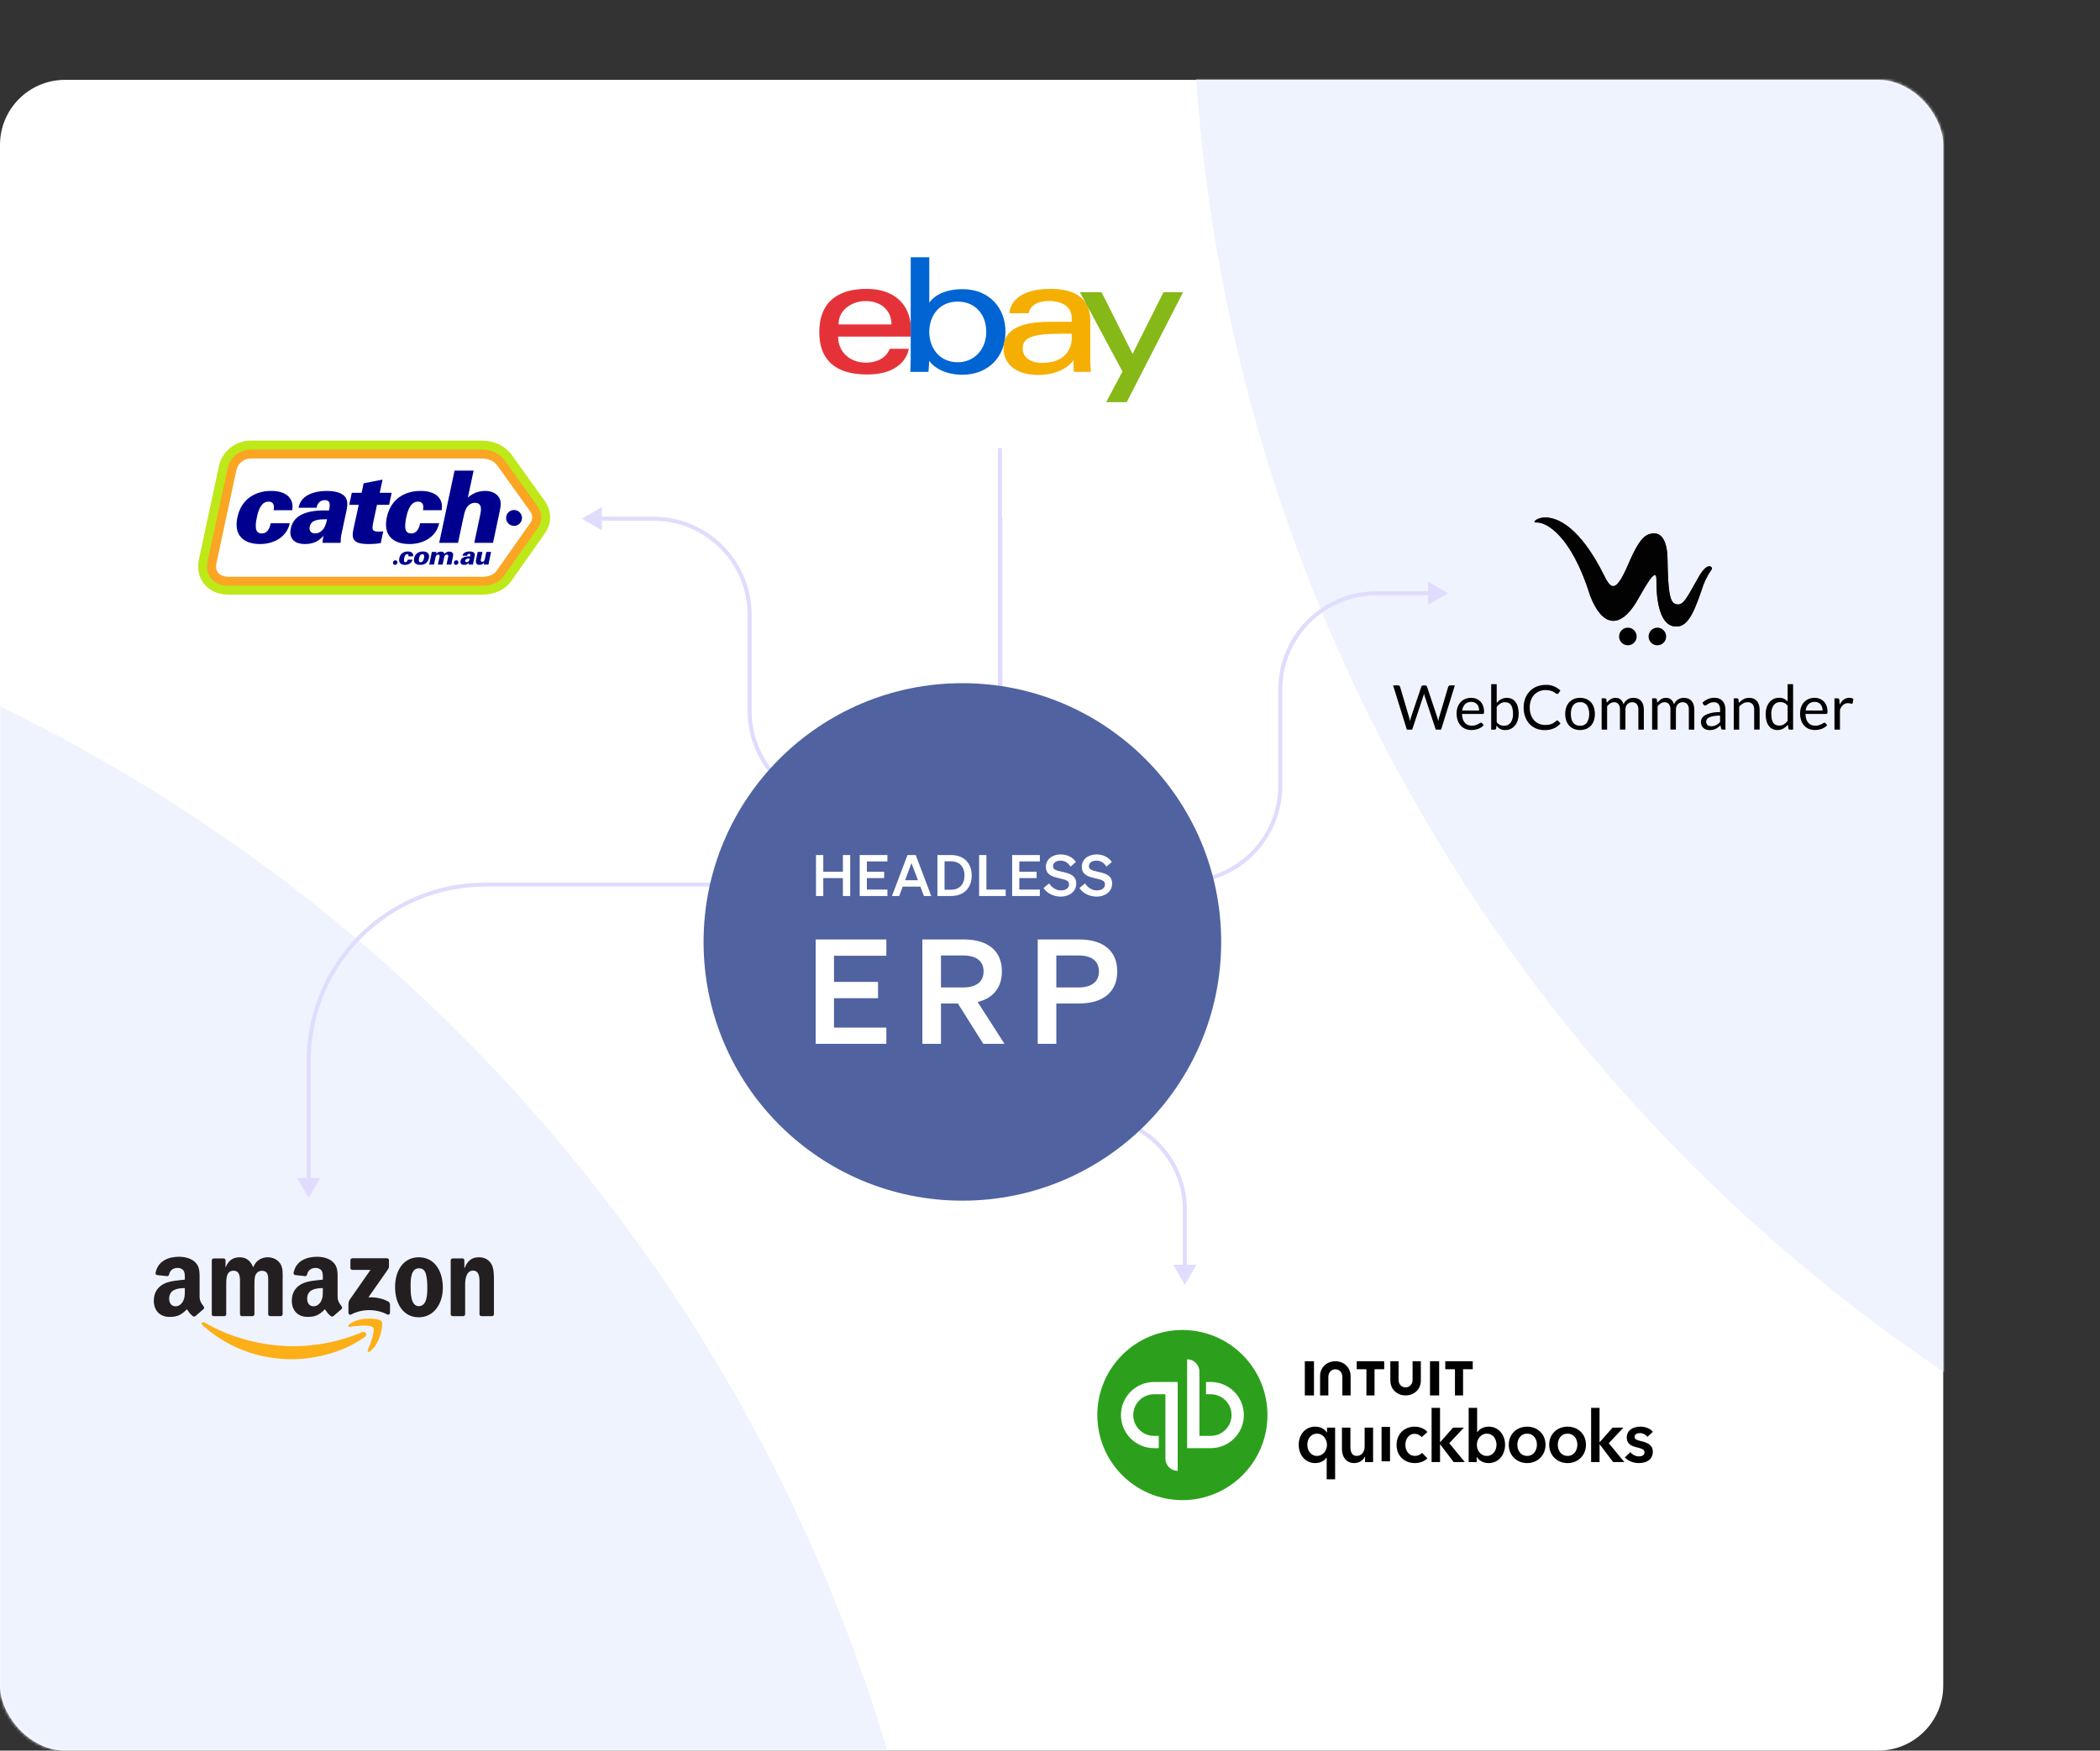 <svg width="710" height="592" viewBox="0 0 710 592" fill="none" xmlns="http://www.w3.org/2000/svg">
<rect x="0" y="0" width="710" height="592" fill="#333333" stroke="none"/>
<rect y="27" width="657" height="565" rx="22" fill="white"/>
<mask id="mask0_5359_20442" style="mask-type:alpha" maskUnits="userSpaceOnUse" x="0" y="27" width="657" height="565">
<rect y="27" width="657" height="565" rx="22" fill="white"/>
</mask>
<g mask="url(#mask0_5359_20442)">
<circle cx="978.5" cy="-13.5" r="575.5" fill="#EFF3FE"/>
</g>
<mask id="mask1_5359_20442" style="mask-type:alpha" maskUnits="userSpaceOnUse" x="0" y="27" width="657" height="565">
<rect y="27" width="657" height="565" rx="22" fill="white"/>
</mask>
<g mask="url(#mask1_5359_20442)">
<circle cx="-251.5" cy="756.5" r="575.5" fill="#EFF3FE"/>
</g>
<path d="M400.578 434.503L396.667 427.71L404.49 427.71L400.578 434.503ZM399.901 428.389L399.901 408.987L401.256 408.987L401.256 428.389L399.901 428.389ZM337.575 346.492L337.575 175.013L338.93 175.013L338.93 346.492L337.575 346.492ZM369.415 378.419C351.83 378.419 337.575 364.124 337.575 346.492L338.93 346.492C338.93 363.374 352.579 377.061 369.415 377.061L369.415 378.419ZM399.901 408.987C399.901 392.104 386.252 378.419 369.415 378.419L369.415 377.061C387.001 377.061 401.256 391.354 401.256 408.987L399.901 408.987Z" fill="#E0DCFD"/>
<path d="M196.701 175.402L203.493 179.314L203.493 171.49L196.701 175.402ZM202.814 176.08L220.854 176.08L220.854 174.725L202.814 174.725L202.814 176.08ZM252.775 207.923L252.775 240.444L254.133 240.444L254.133 207.923L252.775 207.923ZM286.054 273.642L315.27 273.642L291.791 272.287L286.054 272.287L286.054 273.642ZM252.775 240.444C252.775 258.779 267.674 273.642 286.054 273.642L286.054 272.287C268.426 272.287 254.133 258.031 254.133 240.444L252.775 240.444ZM220.854 176.08C238.484 176.08 252.775 190.336 252.775 207.923L254.133 207.923C254.133 189.588 239.234 174.725 220.854 174.725L220.854 176.08Z" fill="#E0DCFD"/>
<path d="M489.622 200.627L482.831 204.539L482.831 196.715L489.622 200.627ZM483.51 201.304L465.47 201.304L465.47 199.949L483.51 199.949L483.51 201.304ZM433.549 233.148L433.549 265.669L432.191 265.669L432.191 233.148L433.549 233.148ZM400.27 298.867L371.054 298.867L394.533 297.512L400.27 297.512L400.27 298.867ZM433.549 265.669C433.549 284.004 418.649 298.867 400.27 298.867L400.27 297.512C417.898 297.512 432.191 283.256 432.191 265.669L433.549 265.669ZM465.47 201.304C447.84 201.304 433.549 215.561 433.549 233.148L432.191 233.148C432.191 214.813 447.09 199.949 465.47 199.949L465.47 201.304Z" fill="#E0DCFD"/>
<path d="M104.36 405.149L108.283 398.368L100.438 398.368L104.36 405.149ZM105.04 399.046L105.04 358.814L103.681 358.814L103.681 399.046L105.04 399.046ZM164.146 299.817L278.283 299.817L278.283 298.461L164.146 298.461L164.146 299.817ZM338.749 239.463L338.749 151.529L337.39 151.529L337.39 239.463L338.749 239.463ZM278.283 299.817C311.678 299.817 338.749 272.796 338.749 239.463L337.39 239.463C337.39 272.046 310.927 298.461 278.283 298.461L278.283 299.817ZM105.04 358.814C105.04 326.231 131.503 299.817 164.146 299.817L164.146 298.461C130.752 298.461 103.681 325.481 103.681 358.814L105.04 358.814Z" fill="#E0DCFD"/>
<path d="M325.376 406.032C373.701 406.032 412.876 366.857 412.876 318.532C412.876 270.208 373.701 231.032 325.376 231.032C277.051 231.032 237.876 270.208 237.876 318.532C237.876 366.857 277.051 406.032 325.376 406.032Z" fill="#5062A0"/>
<path d="M284.981 289.154H287.449V303H284.981V296.945H278.347V303H275.878V289.154H278.347V294.785H284.981V289.154ZM290.657 289.154H300.029V291.314H293.086V294.785H298.93V296.945H293.086V300.84H300.029V303H290.657V289.154ZM306.812 289.154H309.608L314.854 303H312.366L311.17 299.837H305.192L304.016 303H301.567L306.812 289.154ZM308.162 291.892L306.002 297.677H310.361L308.162 291.892ZM316.936 303V289.154H321.565C325.865 289.154 328.526 291.854 328.526 296.077C328.526 300.3 325.865 303 321.565 303H316.936ZM319.347 300.879H321.565C324.419 300.879 326.096 298.989 326.096 296.077C326.096 293.146 324.419 291.275 321.545 291.275H319.347V300.879ZM331.037 303V289.154H333.505V300.84H340.023V303H331.037ZM342.199 289.154H351.571V291.314H344.629V294.785H350.472V296.945H344.629V300.84H351.571V303H342.199V289.154ZM352.82 300.3L354.71 298.738C355.674 300.242 357.121 301.11 358.702 301.11C360.264 301.11 361.44 300.397 361.44 299.066C361.44 297.658 359.994 297.465 357.931 296.964C355.848 296.463 353.611 295.845 353.611 293.146C353.611 290.581 355.809 288.942 358.605 288.942C360.977 288.942 362.829 290.06 363.754 291.506L361.942 293.068C361.17 291.873 360.148 291.044 358.528 291.044C357.043 291.044 356.021 291.796 356.021 292.895C356.021 294.11 357.082 294.361 358.953 294.785C361.19 295.286 363.87 295.807 363.87 298.815C363.87 301.534 361.479 303.212 358.625 303.212C356.253 303.212 353.9 302.074 352.82 300.3ZM364.962 300.3L366.852 298.738C367.816 300.242 369.262 301.11 370.844 301.11C372.406 301.11 373.582 300.397 373.582 299.066C373.582 297.658 372.136 297.465 370.072 296.964C367.99 296.463 365.753 295.845 365.753 293.146C365.753 290.581 367.951 288.942 370.747 288.942C373.119 288.942 374.971 290.06 375.896 291.506L374.083 293.068C373.312 291.873 372.29 291.044 370.67 291.044C369.185 291.044 368.163 291.796 368.163 292.895C368.163 294.11 369.224 294.361 371.094 294.785C373.331 295.286 376.012 295.807 376.012 298.815C376.012 301.534 373.621 303.212 370.767 303.212C368.395 303.212 366.042 302.074 364.962 300.3ZM275.78 317.705H299.67V323.211H281.974V332.059H296.868V337.565H281.974V347.494H299.67V353H275.78V317.705ZM318.141 339.334V353H311.849V317.705H325.957C333.822 317.705 338.738 321.392 338.738 328.52C338.738 334.075 335.69 337.614 330.529 338.843L339.623 353H332.446L323.843 339.334H318.141ZM318.141 333.927H325.613C330.135 333.927 332.544 331.961 332.544 328.52C332.544 325.03 330.135 323.113 325.613 323.113H318.141V333.927ZM357.138 339.334V353H350.846V317.705H364.954C372.819 317.705 377.735 321.392 377.735 328.52C377.735 335.549 372.819 339.334 364.954 339.334H357.138ZM357.138 333.927H364.61C369.132 333.927 371.541 331.961 371.541 328.52C371.541 325.03 369.132 323.113 364.61 323.113H357.138V333.927Z" fill="white"/>
<rect x="60.215" y="144.317" width="119.729" height="69.93" fill="white"/>
<path d="M183.664 168.699L173.139 154.002C170.829 150.777 167.112 149 162.671 149H84.885C78.962 149 74.94 153.303 74.03 157.554L67.264 189.136C66.591 192.283 67.215 195.247 69.024 197.482C70.912 199.813 73.859 201.097 77.321 201.097H163.041C167.215 201.097 170.775 199.443 172.81 196.558L183.605 181.253C184.672 179.741 186 177.86 186 174.909C186.003 171.973 184.418 169.642 183.664 168.699Z" fill="#BEE818"/>
<path d="M181.13 179.508L170.333 194.815C168.874 196.883 166.217 198.07 163.042 198.07H77.322C74.793 198.07 72.683 197.184 71.381 195.578C70.516 194.51 69.614 192.635 70.228 189.769L76.994 158.187C77.65 155.126 80.572 152.027 84.886 152.027H162.671C167.073 152.027 169.452 154.058 170.673 155.763L181.249 170.531C181.712 171.096 182.971 172.828 182.971 174.909C182.971 176.901 182.077 178.167 181.13 179.508Z" fill="#FAA524"/>
<path d="M178.85 172.384L168.207 157.523C166.672 155.378 164.319 155.053 162.671 155.053H84.885C81.844 155.053 80.265 157.387 79.958 158.819L73.192 190.402C72.493 193.666 74.637 195.043 77.322 195.043H163.042C165.148 195.043 166.936 194.376 167.855 193.072C167.855 193.072 177.702 179.111 178.569 177.884C179.435 176.655 179.939 175.977 179.939 174.91C179.941 173.633 178.85 172.384 178.85 172.384Z" fill="white"/>
<path d="M160.469 188.117L160.044 190.114C159.979 190.421 159.968 190.507 159.955 190.925H158.417C158.415 190.78 158.438 190.592 158.496 190.318C158.237 190.609 157.818 191.027 156.938 191.027C155.887 191.027 155.547 190.447 155.709 189.688C155.957 188.52 157.133 188.092 158.964 188.169C159.07 187.709 159.101 187.282 158.614 187.282C158.316 187.282 157.999 187.443 157.904 187.93H156.365C156.416 187.734 156.494 187.366 156.889 187.035C157.295 186.694 158.003 186.497 158.781 186.497C159.166 186.497 159.975 186.549 160.333 186.992C160.55 187.256 160.567 187.657 160.469 188.117Z" fill="#00008E"/>
<path d="M145.017 188.714C144.884 189.338 144.571 189.969 144.031 190.413C143.598 190.763 143.012 191.027 142.131 191.027C141.183 191.027 140.617 190.796 140.284 190.395C139.888 189.926 139.905 189.286 140.015 188.764C140.294 187.45 141.311 186.494 143.011 186.494C144.405 186.496 145.34 187.196 145.017 188.714Z" fill="#00008E"/>
<path d="M117.193 172.444L115.508 180.361C115.249 181.579 115.21 181.883 115.156 183.574H109.059C109.054 182.965 109.145 182.257 109.374 181.175C108.35 182.323 106.68 183.979 103.191 183.979C99.025 183.979 97.683 181.681 98.324 178.669C99.309 174.034 103.971 172.342 111.222 172.647C111.645 170.82 111.767 169.13 109.837 169.13C108.652 169.13 107.396 169.772 107.02 171.7H100.924C101.123 170.924 101.432 169.465 103 168.147C104.609 166.795 107.416 166.017 110.498 166.017C112.022 166.017 115.23 166.219 116.652 167.978C117.513 169.029 117.582 170.619 117.193 172.444Z" fill="#00008E"/>
<path d="M104.712 178.095C104.446 179.348 105.036 180.395 106.56 180.395C107.238 180.395 108.48 180.126 109.412 178.773C110.151 177.69 110.446 176.302 110.563 175.591C107.845 175.627 105.23 175.659 104.712 178.095Z" fill="white"/>
<path d="M157.321 189.541C157.253 189.857 157.402 190.121 157.787 190.121C157.959 190.121 158.272 190.053 158.507 189.711C158.693 189.438 158.768 189.087 158.797 188.908C158.111 188.919 157.451 188.927 157.321 189.541Z" fill="white"/>
<path d="M142.818 187.408C142.108 187.408 141.818 188.134 141.681 188.774C141.621 189.055 141.557 189.474 141.67 189.789C141.788 190.112 142.077 190.13 142.221 190.13C142.923 190.13 143.221 189.369 143.348 188.773C143.506 188.032 143.459 187.408 142.818 187.408Z" fill="white"/>
<path d="M87.893 183.979C82.473 183.979 78.951 181.104 80.254 174.984C81.68 168.285 86.872 166.017 91.649 166.017C93.478 166.017 96.497 166.322 98.008 168.452C99.134 170.008 98.939 171.564 98.798 172.545H92.497C92.835 170.955 92.506 169.637 90.845 169.637C88.507 169.637 87.462 172.005 86.828 174.984C85.892 179.379 86.896 180.395 88.488 180.395C90.656 180.395 91.253 178.23 91.527 176.944H97.963C97.081 181.242 93.043 183.979 87.893 183.979Z" fill="#00008E"/>
<path d="M128.719 183.677C127.844 183.812 126.689 183.979 124.522 183.979C119.441 183.979 118.784 182.287 119.483 179.006L121.29 170.718H118.072L118.936 166.657H122.256L122.941 163.435L129.338 162.186L128.387 166.657H132.417L131.554 170.718H127.456L126.203 176.605C125.791 178.704 125.517 179.783 127.955 179.783C128.462 179.783 128.768 179.783 129.569 179.683L128.719 183.677Z" fill="#00008E"/>
<path d="M130.774 174.984C132.2 168.285 137.39 166.017 142.167 166.017C143.997 166.017 147.016 166.322 148.526 168.452C149.651 170.008 149.456 171.564 149.315 172.545H143.014C143.353 170.955 143.023 169.637 141.362 169.637C139.024 169.637 137.979 172.005 137.345 174.984C136.41 179.379 137.413 180.395 139.006 180.395C141.174 180.395 141.77 178.23 142.044 176.944H148.481C147.6 181.242 143.561 183.979 138.412 183.979C132.993 183.979 129.472 181.104 130.774 174.984Z" fill="#00008E"/>
<path d="M133.543 191.027C133.126 191.027 132.854 190.731 132.854 190.325C132.854 189.862 133.19 189.468 133.677 189.468C134.089 189.468 134.375 189.761 134.375 190.188C134.375 190.682 134.025 191.027 133.543 191.027Z" fill="#00008E"/>
<path d="M139.678 188.142H138.089C138.174 187.742 138.092 187.409 137.673 187.409C137.083 187.409 136.82 188.006 136.66 188.757C136.423 189.866 136.677 190.122 137.078 190.122C137.625 190.122 137.775 189.575 137.844 189.252H139.468C139.246 190.336 138.227 191.027 136.928 191.027C135.561 191.027 134.673 190.301 135.001 188.757C135.361 187.066 136.67 186.496 137.875 186.496C138.336 186.496 139.097 186.573 139.478 187.11C139.761 187.503 139.714 187.896 139.678 188.142Z" fill="#00008E"/>
<path d="M153.081 188.577L152.582 190.924H150.975L151.491 188.5C151.584 188.065 151.693 187.553 151.051 187.553C150.837 187.553 150.582 187.63 150.378 187.911C150.305 188.013 150.241 188.15 150.164 188.518L149.652 190.924H148.046L148.566 188.484C148.647 188.1 148.764 187.554 148.123 187.554C147.576 187.554 147.343 188.007 147.241 188.484L146.722 190.924H145.115L145.82 187.614C145.841 187.512 145.965 186.769 145.992 186.64H147.58L147.446 187.349C147.872 186.794 148.421 186.538 149.07 186.538C149.319 186.538 150.129 186.58 150.252 187.332C150.795 186.665 151.491 186.529 151.935 186.529C152.739 186.529 153.033 186.947 153.144 187.195C153.297 187.562 153.186 188.084 153.081 188.577Z" fill="#00008E"/>
<path d="M154.145 191.027C153.728 191.027 153.457 190.731 153.457 190.325C153.457 189.862 153.793 189.468 154.279 189.468C154.691 189.468 154.977 189.761 154.977 190.188C154.977 190.682 154.627 191.027 154.145 191.027Z" fill="#00008E"/>
<path d="M165.282 190.183C165.221 190.55 165.212 190.593 165.15 190.926H163.569L163.676 190.26C163.093 190.951 162.544 191.028 162.168 191.028C160.682 191.028 160.828 189.876 161.002 189.056L161.516 186.64H163.114L162.583 189.141C162.532 189.38 162.405 189.977 163.045 189.977C163.72 189.977 163.85 189.363 163.902 189.124L164.429 186.64H166.036L165.282 190.183Z" fill="#00008E"/>
<path d="M168.824 173.493L166.687 183.574H160.351L162.33 174.236C162.633 172.815 163.223 170.041 160.581 170.041C158.548 170.041 157.714 171.733 157.4 172.409C157.065 173.186 156.834 174.268 156.533 175.69L154.863 183.574H148.494L153.682 159.15H160.02H160.128L158.184 168.247C159.005 167.572 160.895 166.016 163.978 166.016C165.639 166.016 167.238 166.454 168.354 167.74C169.723 169.265 169.328 171.124 168.824 173.493Z" fill="#00008E"/>
<path d="M173.797 177.837C172.314 177.837 171.111 176.635 171.111 175.154C171.111 173.673 172.313 172.471 173.797 172.471C175.281 172.471 176.483 173.673 176.483 175.154C176.483 176.635 175.281 177.837 173.797 177.837Z" fill="#00008E"/>
<g clip-path="url(#clip0_5359_20442)">
<path d="M451.402 500.257H448.544V492.883H448.495C447.756 494.046 446.302 494.773 444.71 494.773C441.232 494.773 439.089 491.958 439.089 488.562C439.089 485.116 441.376 482.447 444.636 482.447C446.729 482.447 448.019 483.489 448.589 484.413H448.659V482.786H451.397V500.257H451.402ZM445.284 492.347C447.378 492.347 448.643 490.432 448.643 488.612C448.643 486.793 447.382 484.827 445.284 484.827C443.071 484.827 442 486.743 442 488.562C441.996 490.382 443.067 492.347 445.284 492.347ZM464.235 494.435H461.522V492.565H461.472C460.971 493.728 459.617 494.773 457.925 494.773C454.949 494.773 453.709 492.444 453.709 490.068V482.79H456.566V489.244C456.566 490.628 456.874 492.347 458.709 492.347C460.52 492.347 461.378 490.745 461.378 489.194V482.79H464.235V494.435ZM467.101 482.535H469.959V494.18H467.101V482.535ZM480.65 486.015C480.198 485.358 479.221 484.873 478.293 484.873C476.199 484.873 475.148 486.789 475.148 488.608C475.148 490.428 476.22 492.344 478.387 492.344C479.27 492.344 480.243 491.98 480.793 491.302L482.579 493.147C481.626 494.188 480.054 494.774 478.363 494.774C474.98 494.774 472.171 492.494 472.171 488.613C472.171 484.827 474.935 482.452 478.293 482.452C479.96 482.452 481.697 483.129 482.603 484.271L480.65 486.015ZM484.008 476.094H486.865V487.688H486.935L491.27 482.786H494.937L489.985 488.052L495.249 494.43H491.464L486.939 488.462H486.869V494.43H484.012V476.094H484.008ZM499.412 476.094V484.271H499.482C500.077 483.518 501.219 482.451 503.317 482.451C506.58 482.451 508.863 485.12 508.863 488.566C508.863 491.963 506.72 494.778 503.243 494.778C501.645 494.778 500.097 494.025 499.313 492.69H499.264V494.439H496.55V476.094H499.412ZM502.676 484.827C500.582 484.827 499.318 486.793 499.318 488.612C499.318 490.432 500.578 492.347 502.676 492.347C504.889 492.347 505.96 490.382 505.96 488.562C505.96 486.743 504.889 484.827 502.676 484.827ZM516.318 482.452C519.771 482.452 522.535 484.903 522.535 488.567C522.535 492.231 519.771 494.778 516.318 494.778C512.866 494.778 510.103 492.231 510.103 488.567C510.103 484.903 512.866 482.452 516.318 482.452ZM516.318 492.348C518.581 492.348 519.628 490.382 519.628 488.562C519.628 486.743 518.581 484.827 516.318 484.827C514.056 484.827 513.009 486.743 513.009 488.562C513.009 490.382 514.056 492.348 516.318 492.348ZM529.99 482.452C533.442 482.452 536.205 484.903 536.205 488.567C536.205 492.231 533.442 494.778 529.99 494.778C526.537 494.778 523.774 492.231 523.774 488.567C523.774 484.903 526.537 482.452 529.99 482.452ZM529.99 492.348C532.252 492.348 533.299 490.382 533.299 488.562C533.299 486.743 532.252 484.827 529.99 484.827C527.727 484.827 526.681 486.743 526.681 488.562C526.676 490.382 527.727 492.348 529.99 492.348ZM537.942 476.094H540.8V487.688H540.869L545.206 482.786H548.871L543.921 488.052L549.184 494.43H545.398L540.874 488.462H540.804V494.43H537.946V476.094H537.942ZM556.98 485.894C556.479 485.216 555.526 484.63 554.48 484.63C553.576 484.63 552.644 484.969 552.644 485.894C552.644 486.793 553.528 487.036 555.12 487.42C556.811 487.834 558.811 488.608 558.811 490.888C558.811 493.728 556.548 494.769 554.049 494.769C552.287 494.769 550.453 494.092 549.355 492.854L551.236 491.059C551.857 491.883 552.928 492.515 554.164 492.515C554.997 492.515 555.999 492.176 555.999 491.13C555.999 490.16 555.115 489.867 553.379 489.457C551.687 489.043 549.996 488.34 549.996 486.157C549.996 483.56 552.283 482.447 554.546 482.447C556.187 482.447 557.904 483.029 558.832 484.216L556.98 485.894ZM470.073 466.924C470.073 469.794 472.341 471.891 475.224 471.891C478.107 471.891 480.38 469.798 480.38 466.924V460.335H477.585V466.587C477.585 468.136 476.561 469.172 475.216 469.172C473.867 469.172 472.847 468.136 472.847 466.587V460.335H470.057L470.073 466.924ZM488.638 463.035H491.914V471.891H494.657V463.035H497.928V460.335H488.638V463.035ZM486.573 460.335H483.476V471.891H486.573V460.335ZM458.702 463.035H461.978V471.891H464.721V463.035H467.992V460.335H458.702V463.035ZM444.25 460.335H441.154V471.891H444.25V460.335ZM456.629 465.302C456.629 462.433 454.356 460.335 451.472 460.335C448.588 460.335 446.315 462.429 446.315 465.302V471.891H449.106V465.64C449.106 464.091 450.131 463.055 451.476 463.055C452.822 463.055 453.846 464.091 453.846 465.64V471.891H456.637L456.629 465.302Z" fill="black"/>
</g>
<g clip-path="url(#clip1_5359_20442)">
<path d="M399.762 507.302C415.646 507.302 428.523 494.422 428.523 478.535C428.523 462.647 415.646 449.768 399.762 449.768C383.877 449.768 371 462.647 371 478.535C371 494.422 383.877 507.302 399.762 507.302Z" fill="#2CA01C"/>
<path d="M390.175 467.348C383.994 467.348 378.99 472.359 378.99 478.535C378.99 484.716 383.994 489.722 390.175 489.722H391.773V485.567H390.175C386.295 485.567 383.144 482.415 383.144 478.535C383.144 474.654 386.295 471.503 390.175 471.503H394.016V493.238C394.016 495.533 395.876 497.393 398.171 497.393V467.348H390.175ZM409.355 489.722C415.536 489.722 420.54 484.71 420.54 478.535C420.54 472.353 415.536 467.348 409.355 467.348H407.757V471.503H409.355C413.235 471.503 416.385 474.654 416.385 478.535C416.385 482.415 413.235 485.567 409.355 485.567H405.514V463.832C405.514 461.537 403.654 459.676 401.359 459.676V489.722H409.355Z" fill="white"/>
</g>
<path opacity="0.9" fill-rule="evenodd" clip-rule="evenodd" d="M574.353 195.038C570.806 201.257 569.382 204.411 567.419 204.408C564.872 204.402 563.975 202.423 563.773 188.941C563.682 182.707 561.561 179.099 557.237 180.771C553.994 182.024 551.416 188.852 549.847 192.317C545.14 202.713 543.858 197.262 540.93 191.881C527.496 167.19 516.253 176.948 519.331 176.686C522.763 176.395 531.327 181.149 537.678 201.601C541.802 212.104 547.747 212.583 553.203 203.658C555.271 200.275 560.099 190.635 560.032 196.104C559.964 201.572 560.726 211.091 566.028 211.822C570.031 212.374 572.232 208.661 575.317 199.537C576.054 197.011 577.214 194.63 578.747 192.495C579.174 191.89 577.459 189.597 574.353 195.038Z" fill="black"/>
<path opacity="0.9" fill-rule="evenodd" clip-rule="evenodd" d="M574.353 195.038C570.806 201.257 569.382 204.411 567.419 204.408C564.872 204.402 563.975 202.423 563.773 188.941C563.682 182.707 561.561 179.099 557.237 180.771C553.994 182.024 551.416 188.852 549.847 192.317C545.14 202.713 543.858 197.262 540.93 191.881C527.496 167.19 516.253 176.948 519.331 176.686C522.763 176.395 531.327 181.149 537.678 201.601C541.802 212.104 547.747 212.583 553.203 203.658C555.271 200.275 560.099 190.635 560.032 196.104C559.964 201.572 560.726 211.091 566.028 211.822C570.031 212.374 572.232 208.661 575.317 199.537C576.054 197.011 577.214 194.63 578.747 192.495C579.174 191.89 577.459 189.597 574.353 195.038Z" fill="black"/>
<path d="M553.342 215.233C553.342 215.822 553.168 216.398 552.842 216.889C552.516 217.379 552.053 217.761 551.511 217.986C550.969 218.212 550.373 218.271 549.797 218.156C549.222 218.042 548.693 217.758 548.278 217.341C547.864 216.925 547.581 216.394 547.466 215.816C547.352 215.238 547.41 214.639 547.635 214.094C547.859 213.55 548.239 213.084 548.727 212.757C549.214 212.429 549.788 212.254 550.374 212.254C551.161 212.254 551.915 212.568 552.472 213.127C553.028 213.685 553.341 214.443 553.342 215.233Z" fill="black"/>
<path d="M563.317 215.233C563.317 215.822 563.144 216.399 562.818 216.889C562.492 217.379 562.029 217.761 561.487 217.986C560.945 218.212 560.348 218.271 559.773 218.156C559.197 218.041 558.669 217.758 558.254 217.341C557.839 216.924 557.556 216.393 557.442 215.815C557.327 215.237 557.386 214.638 557.61 214.094C557.835 213.549 558.215 213.084 558.703 212.756C559.191 212.429 559.764 212.254 560.351 212.254C561.138 212.254 561.892 212.568 562.448 213.127C563.004 213.685 563.317 214.443 563.317 215.233Z" fill="black"/>
<path d="M471 231.777H472.673C472.833 231.771 472.99 231.819 473.119 231.913C473.234 231.999 473.318 232.119 473.359 232.256L476.434 242.653C476.49 242.841 476.54 243.044 476.585 243.258C476.631 243.473 476.673 243.7 476.715 243.936C476.763 243.7 476.812 243.472 476.857 243.253C476.901 243.05 476.957 242.849 477.024 242.653L480.526 232.256C480.576 232.127 480.66 232.013 480.77 231.928C480.894 231.826 481.051 231.772 481.211 231.777H481.793C481.952 231.77 482.108 231.818 482.235 231.913C482.348 232.001 482.432 232.121 482.479 232.256L485.96 242.653C486.097 243.059 486.208 243.474 486.292 243.894C486.335 243.665 486.372 243.446 486.407 243.238C486.438 243.04 486.484 242.844 486.542 242.653L489.634 232.256C489.674 232.123 489.756 232.006 489.867 231.923C489.994 231.825 490.15 231.774 490.309 231.779H491.878L487.232 246.737H485.424L481.65 235.326C481.565 235.08 481.496 234.828 481.442 234.573C481.407 234.717 481.375 234.848 481.343 234.976C481.312 235.104 481.28 235.221 481.245 235.326L477.453 246.734H475.644L471 231.777Z" fill="black"/>
<path d="M497.384 235.99C497.98 235.983 498.573 236.091 499.129 236.308C499.649 236.512 500.12 236.825 500.511 237.226C500.914 237.651 501.224 238.156 501.421 238.708C501.648 239.353 501.758 240.034 501.747 240.718C501.765 240.917 501.732 241.117 501.654 241.301C501.612 241.354 501.557 241.395 501.494 241.42C501.432 241.445 501.364 241.454 501.297 241.444H494.298C494.3 242.036 494.391 242.624 494.569 243.189C494.713 243.643 494.946 244.063 495.255 244.424C495.538 244.75 495.894 245.004 496.294 245.166C496.724 245.334 497.182 245.417 497.644 245.41C498.05 245.419 498.455 245.364 498.844 245.249C499.143 245.156 499.433 245.039 499.712 244.899C499.921 244.793 500.124 244.677 500.32 244.55C500.442 244.456 500.588 244.4 500.74 244.388C500.81 244.384 500.879 244.399 500.942 244.43C501.004 244.461 501.057 244.507 501.097 244.565L501.617 245.244C501.382 245.527 501.105 245.772 500.795 245.97C500.474 246.176 500.13 246.346 499.772 246.476C499.405 246.608 499.028 246.708 498.644 246.774C498.263 246.839 497.877 246.872 497.491 246.872C496.803 246.88 496.12 246.754 495.48 246.501C494.877 246.261 494.334 245.891 493.89 245.416C493.424 244.906 493.068 244.303 492.846 243.647C492.584 242.867 492.458 242.048 492.472 241.226C492.466 240.523 492.58 239.823 492.81 239.159C493.019 238.544 493.349 237.978 493.78 237.495C494.211 237.018 494.74 236.641 495.329 236.388C495.979 236.113 496.679 235.977 497.384 235.99ZM497.425 237.356C497.039 237.335 496.654 237.394 496.291 237.527C495.929 237.661 495.597 237.867 495.317 238.134C494.77 238.727 494.434 239.485 494.361 240.289H500.086C500.09 239.887 500.031 239.487 499.909 239.104C499.8 238.762 499.624 238.445 499.39 238.173C499.159 237.912 498.874 237.705 498.554 237.568C498.196 237.422 497.813 237.351 497.427 237.358L497.425 237.356Z" fill="black"/>
<path d="M504.166 246.732V231.361H506.026V237.686C506.449 237.19 506.957 236.774 507.527 236.46C508.124 236.142 508.791 235.982 509.466 235.996C510.035 235.988 510.599 236.105 511.118 236.341C511.614 236.574 512.046 236.927 512.374 237.368C512.745 237.876 513.017 238.45 513.175 239.059C513.373 239.817 513.467 240.599 513.456 241.382C513.461 242.119 513.356 242.853 513.143 243.558C512.955 244.191 512.65 244.782 512.244 245.301C511.846 245.805 511.338 246.211 510.758 246.485C510.179 246.759 509.544 246.895 508.904 246.882C508.303 246.901 507.708 246.764 507.174 246.486C506.687 246.21 506.263 245.833 505.933 245.379L505.839 246.34C505.827 246.456 505.77 246.562 505.68 246.636C505.591 246.71 505.477 246.746 505.362 246.736L504.166 246.732ZM508.862 237.473C508.306 237.461 507.757 237.606 507.278 237.891C506.79 238.201 506.365 238.602 506.026 239.071V244.186C506.306 244.599 506.687 244.933 507.133 245.155C507.558 245.348 508.021 245.444 508.487 245.437C508.922 245.461 509.356 245.377 509.75 245.194C510.145 245.01 510.489 244.732 510.752 244.383C511.332 243.493 511.609 242.438 511.543 241.376C511.552 240.779 511.491 240.183 511.359 239.602C511.264 239.166 511.086 238.752 510.835 238.384C510.622 238.081 510.331 237.841 509.994 237.69C509.635 237.54 509.25 237.466 508.862 237.473Z" fill="black"/>
<path d="M526.506 243.643C526.563 243.644 526.619 243.656 526.67 243.68C526.722 243.703 526.769 243.737 526.807 243.779L527.597 244.645C526.987 245.355 526.23 245.921 525.378 246.304C524.385 246.725 523.313 246.928 522.235 246.899C521.234 246.914 520.239 246.723 519.313 246.339C518.465 245.985 517.703 245.452 517.079 244.775C516.445 244.074 515.957 243.252 515.644 242.358C515.295 241.363 515.123 240.313 515.135 239.258C515.123 238.199 515.308 237.148 515.681 236.158C516.022 235.254 516.544 234.43 517.214 233.736C517.884 233.053 518.689 232.518 519.577 232.165C520.545 231.784 521.577 231.595 522.616 231.607C523.525 231.575 524.432 231.726 525.281 232.053C526.131 232.379 526.907 232.873 527.563 233.507L526.907 234.437C526.862 234.504 526.806 234.562 526.741 234.61C526.66 234.659 526.566 234.683 526.471 234.677C526.368 234.673 526.269 234.638 526.186 234.578C526.086 234.512 525.967 234.431 525.83 234.333C525.692 234.235 525.529 234.131 525.342 234.02C525.129 233.897 524.907 233.792 524.677 233.706C524.386 233.6 524.087 233.518 523.783 233.461C523.396 233.392 523.003 233.359 522.609 233.363C521.86 233.354 521.117 233.494 520.422 233.774C519.775 234.039 519.192 234.44 518.711 234.95C518.217 235.485 517.838 236.115 517.596 236.803C517.319 237.59 517.184 238.421 517.196 239.256C517.182 240.105 517.317 240.949 517.596 241.751C517.834 242.435 518.205 243.065 518.686 243.604C519.142 244.105 519.702 244.499 520.326 244.757C520.971 245.025 521.664 245.16 522.362 245.154C522.762 245.157 523.162 245.131 523.558 245.076C523.892 245.029 524.221 244.947 524.539 244.831C524.834 244.723 525.117 244.581 525.381 244.408C525.656 244.224 525.919 244.02 526.165 243.798C526.256 243.706 526.377 243.651 526.506 243.643Z" fill="black"/>
<path d="M534.217 235.989C534.929 235.979 535.637 236.111 536.3 236.376C536.9 236.62 537.44 236.994 537.88 237.472C538.327 237.969 538.666 238.554 538.878 239.19C539.341 240.656 539.341 242.229 538.878 243.695C538.665 244.328 538.325 244.91 537.88 245.407C537.44 245.884 536.901 246.256 536.3 246.497C534.957 247.005 533.476 247.005 532.133 246.497C531.531 246.256 530.99 245.883 530.548 245.407C530.099 244.911 529.756 244.329 529.54 243.695C529.07 242.23 529.07 240.654 529.54 239.19C529.755 238.554 530.098 237.969 530.548 237.472C530.991 236.994 531.531 236.621 532.133 236.376C532.795 236.111 533.504 235.979 534.217 235.989ZM534.217 245.425C534.661 245.456 535.105 245.377 535.511 245.194C535.917 245.01 536.272 244.729 536.544 244.376C537.048 243.48 537.313 242.469 537.313 241.44C537.313 240.411 537.048 239.4 536.544 238.504C536.273 238.149 535.919 237.867 535.512 237.683C535.106 237.499 534.661 237.419 534.217 237.45C533.745 237.439 533.277 237.532 532.844 237.721C532.462 237.898 532.128 238.167 531.874 238.504C531.597 238.88 531.4 239.307 531.292 239.761C531.036 240.869 531.036 242.02 531.292 243.127C531.4 243.577 531.598 244.001 531.874 244.373C532.129 244.707 532.463 244.974 532.844 245.15C533.276 245.342 533.745 245.437 534.217 245.427V245.425Z" fill="black"/>
<path d="M541.51 246.73V236.158H542.611C542.727 236.149 542.842 236.184 542.934 236.255C543.026 236.327 543.089 236.43 543.11 236.545L543.245 237.63C543.613 237.168 544.054 236.769 544.55 236.45C545.053 236.138 545.636 235.978 546.228 235.991C546.858 235.963 547.476 236.175 547.957 236.586C548.42 237.02 548.75 237.578 548.909 238.194C549.042 237.832 549.237 237.496 549.485 237.202C549.716 236.931 549.987 236.698 550.29 236.513C550.585 236.333 550.906 236.199 551.241 236.116C551.576 236.033 551.92 235.991 552.265 235.991C552.771 235.982 553.274 236.072 553.745 236.256C554.168 236.427 554.545 236.693 554.847 237.035C555.162 237.401 555.398 237.83 555.538 238.293C555.705 238.846 555.786 239.421 555.777 239.999V246.73H553.924V239.999C553.971 239.327 553.779 238.659 553.384 238.115C553.188 237.896 552.945 237.724 552.673 237.612C552.402 237.501 552.109 237.452 551.816 237.471C551.519 237.469 551.225 237.524 550.948 237.632C550.677 237.738 550.431 237.9 550.226 238.108C550.008 238.333 549.84 238.601 549.733 238.896C549.605 239.248 549.543 239.622 549.55 239.997V246.728H547.7V239.997C547.751 239.324 547.572 238.654 547.192 238.097C547.009 237.885 546.78 237.717 546.522 237.609C546.264 237.5 545.985 237.453 545.706 237.471C545.255 237.47 544.814 237.598 544.434 237.842C544.018 238.11 543.654 238.451 543.357 238.848V246.73H541.51Z" fill="black"/>
<path d="M558.571 246.73V236.158H559.673C559.789 236.149 559.904 236.184 559.996 236.255C560.088 236.327 560.151 236.43 560.172 236.545L560.307 237.63C560.674 237.168 561.115 236.769 561.611 236.45C562.115 236.138 562.697 235.978 563.289 235.991C563.92 235.963 564.538 236.175 565.019 236.586C565.482 237.02 565.812 237.578 565.97 238.194C566.103 237.832 566.298 237.497 566.547 237.202C566.777 236.931 567.049 236.698 567.352 236.513C567.647 236.333 567.968 236.199 568.303 236.116C568.638 236.033 568.982 235.991 569.327 235.991C569.833 235.982 570.335 236.072 570.807 236.256C571.229 236.427 571.606 236.693 571.908 237.035C572.223 237.401 572.459 237.83 572.599 238.293C572.767 238.846 572.847 239.421 572.838 239.999V246.73H570.988V239.999C571.036 239.327 570.844 238.659 570.448 238.115C570.252 237.896 570.009 237.724 569.738 237.612C569.466 237.5 569.173 237.452 568.88 237.471C568.583 237.469 568.289 237.524 568.012 237.633C567.741 237.739 567.496 237.901 567.291 238.108C567.073 238.333 566.905 238.601 566.798 238.896C566.67 239.248 566.608 239.622 566.615 239.997V246.728H564.762V239.997C564.812 239.324 564.633 238.654 564.253 238.097C564.071 237.885 563.842 237.717 563.584 237.609C563.326 237.5 563.047 237.453 562.768 237.471C562.317 237.47 561.875 237.598 561.495 237.842C561.079 238.11 560.715 238.451 560.418 238.848V246.73H558.571Z" fill="black"/>
<path d="M583.364 246.731H582.542C582.392 246.738 582.243 246.709 582.105 246.648C582.043 246.61 581.991 246.558 581.954 246.496C581.916 246.434 581.893 246.363 581.888 246.29L581.68 245.309C581.403 245.559 581.133 245.784 580.869 245.982C580.611 246.178 580.332 246.346 580.038 246.484C579.742 246.622 579.431 246.725 579.112 246.792C578.751 246.865 578.384 246.9 578.016 246.897C577.627 246.899 577.239 246.841 576.868 246.724C576.527 246.616 576.211 246.44 575.941 246.205C575.67 245.964 575.455 245.665 575.312 245.331C575.148 244.935 575.068 244.508 575.078 244.079C575.08 243.652 575.199 243.233 575.421 242.869C575.697 242.436 576.078 242.081 576.528 241.837C577.155 241.493 577.829 241.245 578.528 241.098C579.522 240.89 580.536 240.794 581.551 240.812V239.983C581.598 239.316 581.413 238.653 581.026 238.108C580.833 237.89 580.593 237.719 580.323 237.609C580.054 237.499 579.763 237.452 579.473 237.472C579.086 237.462 578.699 237.521 578.332 237.646C578.053 237.745 577.785 237.875 577.532 238.031C577.307 238.174 577.112 238.302 576.95 238.417C576.811 238.524 576.642 238.585 576.467 238.59C576.35 238.592 576.236 238.558 576.14 238.491C576.048 238.427 575.973 238.343 575.917 238.245L575.584 237.65C576.126 237.114 576.764 236.685 577.465 236.388C578.175 236.102 578.934 235.96 579.699 235.97C580.236 235.961 580.769 236.06 581.267 236.262C581.707 236.445 582.101 236.724 582.421 237.078C582.742 237.444 582.983 237.874 583.127 238.34C583.291 238.867 583.371 239.416 583.366 239.967L583.364 246.731ZM578.563 245.594C578.864 245.597 579.164 245.564 579.457 245.494C579.721 245.43 579.977 245.336 580.22 245.213C580.463 245.089 580.693 244.94 580.906 244.769C581.134 244.587 581.349 244.388 581.548 244.174V241.992C580.821 241.983 580.094 242.038 579.377 242.156C578.876 242.237 578.387 242.379 577.922 242.581C577.601 242.713 577.32 242.927 577.106 243.201C576.938 243.432 576.848 243.712 576.851 243.998C576.845 244.247 576.891 244.493 576.987 244.722C577.068 244.915 577.192 245.087 577.349 245.223C577.507 245.357 577.692 245.455 577.89 245.51C578.11 245.569 578.336 245.598 578.563 245.596V245.594Z" fill="black"/>
<path d="M586.17 246.73V236.158H587.271C587.387 236.149 587.502 236.184 587.594 236.255C587.686 236.327 587.749 236.43 587.77 236.545L587.913 237.69C588.351 237.197 588.87 236.781 589.445 236.46C590.047 236.137 590.722 235.975 591.404 235.99C591.926 235.979 592.444 236.077 592.927 236.276C593.352 236.457 593.729 236.736 594.027 237.091C594.333 237.464 594.561 237.896 594.698 238.359C594.856 238.891 594.932 239.443 594.926 239.997V246.728H593.076V239.997C593.117 239.332 592.924 238.673 592.53 238.136C592.321 237.905 592.062 237.726 591.773 237.611C591.484 237.496 591.173 237.449 590.863 237.473C590.326 237.47 589.798 237.607 589.33 237.87C588.834 238.151 588.39 238.514 588.015 238.944V246.73H586.17Z" fill="black"/>
<path d="M605.135 246.732C605.019 246.741 604.904 246.706 604.812 246.634C604.72 246.563 604.657 246.46 604.636 246.345L604.47 245.062C604.041 245.594 603.517 246.041 602.927 246.382C602.319 246.72 601.633 246.891 600.938 246.878C600.372 246.885 599.812 246.766 599.298 246.528C598.803 246.292 598.372 245.94 598.042 245.5C597.669 244.994 597.397 244.419 597.241 243.809C597.043 243.05 596.949 242.267 596.96 241.482C596.954 240.745 597.06 240.011 597.272 239.306C597.461 238.672 597.765 238.079 598.171 237.558C598.566 237.05 599.074 236.643 599.654 236.367C600.234 236.092 600.87 235.956 601.512 235.97C602.08 235.955 602.644 236.067 603.164 236.298C603.629 236.524 604.045 236.838 604.39 237.224V231.361H606.239V246.735L605.135 246.732ZM601.549 245.371C602.106 245.384 602.655 245.239 603.134 244.954C603.622 244.644 604.047 244.244 604.387 243.775V238.665C604.102 238.252 603.717 237.92 603.268 237.698C602.845 237.51 602.386 237.416 601.923 237.421C601.488 237.398 601.055 237.482 600.66 237.666C600.265 237.849 599.921 238.128 599.658 238.476C599.078 239.367 598.802 240.422 598.869 241.483C598.859 242.078 598.918 242.672 599.045 243.253C599.138 243.686 599.314 244.097 599.564 244.463C599.777 244.767 600.068 245.007 600.406 245.157C600.768 245.309 601.157 245.383 601.549 245.375V245.371Z" fill="black"/>
<path d="M613.504 235.989C614.101 235.983 614.693 236.091 615.25 236.308C615.77 236.512 616.242 236.825 616.632 237.226C617.035 237.651 617.345 238.156 617.541 238.708C617.769 239.353 617.88 240.033 617.868 240.717C617.886 240.917 617.853 241.117 617.775 241.301C617.733 241.354 617.678 241.395 617.615 241.42C617.553 241.445 617.485 241.454 617.418 241.444H610.42C610.421 242.036 610.512 242.624 610.689 243.189C610.834 243.642 611.067 244.062 611.375 244.424C611.659 244.75 612.015 245.004 612.414 245.166C612.846 245.334 613.306 245.417 613.769 245.41C614.175 245.418 614.579 245.364 614.969 245.249C615.267 245.156 615.557 245.039 615.837 244.898C616.045 244.793 616.248 244.677 616.445 244.55C616.566 244.456 616.712 244.4 616.865 244.388C616.935 244.384 617.004 244.398 617.066 244.429C617.129 244.46 617.182 244.507 617.222 244.565L617.742 245.244C617.507 245.527 617.23 245.772 616.921 245.97C616.599 246.176 616.255 246.345 615.896 246.476C615.53 246.608 615.153 246.708 614.769 246.774C614.389 246.839 614.003 246.871 613.617 246.872C612.929 246.88 612.246 246.754 611.606 246.501C611.003 246.261 610.46 245.891 610.016 245.416C609.549 244.906 609.193 244.303 608.971 243.647C608.71 242.867 608.583 242.048 608.597 241.226C608.591 240.522 608.705 239.823 608.935 239.159C609.144 238.544 609.474 237.978 609.906 237.495C610.337 237.018 610.865 236.641 611.455 236.388C612.103 236.113 612.801 235.978 613.504 235.989ZM613.547 237.356C613.161 237.336 612.775 237.394 612.412 237.528C612.05 237.661 611.718 237.868 611.437 238.134C610.89 238.727 610.554 239.485 610.481 240.289H616.206C616.211 239.887 616.151 239.487 616.03 239.104C615.921 238.762 615.744 238.445 615.509 238.173C615.279 237.912 614.993 237.705 614.673 237.568C614.316 237.422 613.933 237.35 613.547 237.358V237.356Z" fill="black"/>
<path d="M620.227 246.732V236.161H621.288C621.436 236.144 621.585 236.186 621.704 236.276C621.795 236.389 621.85 236.527 621.86 236.672L621.984 238.319C622.292 237.648 622.749 237.057 623.32 236.591C623.696 236.311 624.13 236.119 624.589 236.028C625.048 235.938 625.522 235.952 625.975 236.068C626.204 236.132 626.424 236.225 626.63 236.345L626.39 237.733C626.378 237.809 626.338 237.877 626.279 237.925C626.22 237.973 626.145 237.998 626.069 237.995C625.916 237.983 625.766 237.95 625.623 237.896C625.349 237.82 625.065 237.786 624.781 237.796C624.192 237.777 623.616 237.978 623.166 238.361C622.681 238.813 622.309 239.375 622.08 239.999V246.73L620.227 246.732Z" fill="black"/>
<g clip-path="url(#clip2_5359_20442)">
<path d="M292.905 97.695C284.229 97.695 277 101.353 277 112.39C277 121.134 281.861 126.64 293.129 126.64C306.391 126.64 307.241 117.956 307.241 117.956H300.815C300.815 117.956 299.437 122.632 292.737 122.632C287.279 122.632 283.354 118.968 283.354 113.832H307.914V110.609C307.914 105.528 304.668 97.695 292.905 97.695ZM292.681 101.814C297.876 101.814 301.417 104.977 301.417 109.718H283.496C283.496 104.685 288.119 101.814 292.681 101.814Z" fill="#E53238"/>
<path d="M307.909 87.007V121.097C307.909 123.032 307.77 125.749 307.77 125.749H313.899C313.899 125.749 314.12 123.798 314.12 122.014C314.12 122.014 317.148 126.723 325.382 126.723C334.053 126.723 339.943 120.739 339.943 112.167C339.943 104.192 334.533 97.778 325.396 97.778C316.84 97.778 314.181 102.37 314.181 102.37V87.007H307.909ZM323.814 101.995C329.702 101.995 333.447 106.338 333.447 112.167C333.447 118.418 329.122 122.507 323.856 122.507C317.572 122.507 314.181 117.629 314.181 112.223C314.181 107.185 317.223 101.995 323.814 101.995Z" fill="#0064D2"/>
<path d="M355.176 97.695C342.124 97.695 341.287 104.798 341.287 105.933H347.783C347.783 105.933 348.124 101.786 354.728 101.786C359.019 101.786 362.344 103.739 362.344 107.492V108.827H354.728C344.616 108.827 339.271 111.768 339.271 117.734C339.271 123.605 344.21 126.8 350.884 126.8C359.981 126.8 362.911 121.804 362.911 121.804C362.911 123.791 363.065 125.75 363.065 125.75H368.84C368.84 125.75 368.617 123.322 368.617 121.77V108.348C368.617 99.547 361.474 97.695 355.176 97.695ZM362.344 112.835V114.616C362.344 116.94 360.901 122.716 352.41 122.716C347.761 122.716 345.767 120.409 345.767 117.734C345.767 112.867 352.48 112.835 362.344 112.835Z" fill="#F5AF02"/>
<path d="M365.118 98.809H372.426L382.915 119.695L393.379 98.809H400L380.939 135.993H373.994L379.495 125.627L365.118 98.809Z" fill="#86B817"/>
</g>
<path fill-rule="evenodd" clip-rule="evenodd" d="M123.344 452.102C116.663 457.034 106.977 459.655 98.634 459.655C86.943 459.655 76.416 455.334 68.448 448.14C67.825 447.577 68.382 446.803 69.134 447.24C77.728 452.244 88.359 455.255 99.335 455.255C106.74 455.255 114.882 453.72 122.371 450.541C123.501 450.063 124.448 451.287 123.344 452.102Z" fill="#FCAF17"/>
<path fill-rule="evenodd" clip-rule="evenodd" d="M126.125 448.928C125.269 447.833 120.476 448.409 118.32 448.667C117.668 448.746 117.568 448.176 118.156 447.764C121.98 445.076 128.245 445.854 128.976 446.751C129.709 447.66 128.784 453.942 125.199 456.941C124.648 457.403 124.123 457.155 124.369 456.547C125.174 454.533 126.981 450.024 126.125 448.928Z" fill="#FCAF17"/>
<path fill-rule="evenodd" clip-rule="evenodd" d="M118.474 428.786V426.177C118.477 425.777 118.776 425.513 119.134 425.513H130.835C131.209 425.513 131.508 425.787 131.508 426.174V428.411C131.505 428.786 131.191 429.277 130.627 430.054L124.569 438.708C126.816 438.655 129.198 438.991 131.241 440.14C131.7 440.398 131.826 440.782 131.861 441.16V443.945C131.861 444.329 131.442 444.772 131.002 444.54C127.398 442.655 122.621 442.447 118.64 444.565C118.231 444.779 117.807 444.341 117.807 443.957V441.311C117.807 440.886 117.813 440.162 118.241 439.517L125.262 429.443H119.15C118.776 429.443 118.477 429.176 118.474 428.786Z" fill="#231F20"/>
<path fill-rule="evenodd" clip-rule="evenodd" d="M75.798 445.089H72.239C71.899 445.067 71.628 444.812 71.603 444.488V426.22C71.603 425.855 71.911 425.562 72.292 425.562H75.606C75.952 425.578 76.232 425.842 76.254 426.175V428.561H76.32C77.183 426.254 78.813 425.178 81.003 425.178C83.231 425.178 84.625 426.254 85.623 428.561C86.485 426.254 88.446 425.178 90.538 425.178C92.033 425.178 93.663 425.792 94.658 427.176C95.787 428.712 95.558 430.943 95.558 432.904L95.555 444.431C95.555 444.796 95.246 445.089 94.868 445.089H91.312C90.954 445.067 90.674 444.784 90.674 444.434V434.748C90.674 433.98 90.74 432.057 90.573 431.327C90.305 430.097 89.509 429.75 88.48 429.75C87.615 429.75 86.718 430.326 86.353 431.252C85.988 432.173 86.022 433.709 86.022 434.748V444.431C86.022 444.796 85.714 445.089 85.337 445.089H81.78C81.421 445.067 81.141 444.784 81.141 444.434L81.138 434.748C81.138 432.712 81.469 429.713 78.945 429.713C76.386 429.713 76.487 432.633 76.487 434.748L76.484 444.431C76.484 444.796 76.179 445.089 75.798 445.089Z" fill="#231F20"/>
<path fill-rule="evenodd" clip-rule="evenodd" d="M141.613 428.906C138.989 428.906 138.822 432.481 138.822 434.709C138.822 436.94 138.791 441.708 141.579 441.708C144.339 441.708 144.471 437.862 144.471 435.517C144.471 433.979 144.405 432.134 143.939 430.674C143.539 429.406 142.743 428.906 141.613 428.906ZM141.579 425.176C146.863 425.176 149.72 429.714 149.72 435.48C149.72 441.053 146.564 445.474 141.579 445.474C136.396 445.474 133.573 440.936 133.573 435.288C133.573 429.598 136.43 425.176 141.579 425.176Z" fill="#231F20"/>
<path fill-rule="evenodd" clip-rule="evenodd" d="M156.571 445.089H153.024C152.669 445.067 152.385 444.784 152.385 444.434L152.379 426.157C152.411 425.823 152.706 425.562 153.065 425.562H156.366C156.675 425.578 156.933 425.788 156.999 426.072V428.866H157.065C158.063 426.367 159.457 425.178 161.914 425.178C163.51 425.178 165.071 425.754 166.068 427.33C167 428.79 167 431.252 167 433.02V444.513C166.959 444.837 166.669 445.089 166.317 445.089H162.748C162.418 445.067 162.154 444.824 162.116 444.513V434.594C162.116 432.595 162.349 429.675 159.888 429.675C159.025 429.675 158.226 430.251 157.83 431.135C157.333 432.249 157.263 433.363 157.263 434.594V444.431C157.257 444.796 156.948 445.089 156.571 445.089Z" fill="#231F20"/>
<path fill-rule="evenodd" clip-rule="evenodd" d="M112.736 445.043C112.5 445.254 112.16 445.27 111.895 445.125C110.712 444.143 110.501 443.69 109.856 442.755C107.902 444.744 106.518 445.342 103.987 445.342C100.991 445.342 98.659 443.491 98.659 439.794C98.659 436.905 100.223 434.941 102.455 433.975C104.387 433.128 107.084 432.974 109.148 432.745V432.282C109.148 431.432 109.214 430.432 108.714 429.702C108.283 429.044 107.449 428.776 106.716 428.776C105.359 428.776 104.154 429.472 103.855 430.913C103.795 431.234 103.559 431.552 103.238 431.568L99.789 431.193C99.496 431.127 99.172 430.894 99.257 430.45C100.05 426.265 103.83 425 107.216 425C108.947 425 111.213 425.463 112.575 426.772C114.309 428.389 114.143 430.548 114.143 432.899V438.444C114.143 440.112 114.835 440.842 115.486 441.742C115.713 442.066 115.763 442.45 115.474 442.686C114.747 443.296 113.453 444.42 112.745 445.052L112.736 445.043ZM109.148 436.364C109.148 437.752 109.18 438.906 108.481 440.14C107.915 441.141 107.018 441.757 106.017 441.757C104.651 441.757 103.852 440.719 103.852 439.177C103.852 436.146 106.571 435.596 109.148 435.596V436.364Z" fill="#231F20"/>
<path fill-rule="evenodd" clip-rule="evenodd" d="M66.076 445.043C65.841 445.254 65.501 445.27 65.236 445.125C64.053 444.143 63.842 443.69 63.194 442.755C61.243 444.744 59.858 445.342 57.328 445.342C54.332 445.342 52 443.492 52 439.794C52 436.905 53.564 434.942 55.795 433.975C57.728 433.129 60.424 432.975 62.489 432.745V432.282C62.489 431.433 62.555 430.432 62.055 429.702C61.623 429.044 60.79 428.777 60.056 428.777C58.7 428.777 57.492 429.472 57.196 430.913C57.136 431.234 56.9 431.552 56.579 431.568L53.13 431.193C52.837 431.127 52.513 430.894 52.598 430.451C53.391 426.265 57.17 425 60.557 425C62.288 425 64.553 425.463 65.919 426.772C67.65 428.39 67.483 430.548 67.483 432.899V438.444C67.483 440.112 68.175 440.842 68.827 441.742C69.053 442.066 69.104 442.45 68.814 442.686C68.087 443.297 66.794 444.42 66.086 445.053L66.076 445.043ZM62.489 436.364C62.489 437.752 62.52 438.907 61.822 440.14C61.255 441.141 60.359 441.758 59.358 441.758C57.992 441.758 57.193 440.719 57.193 439.177C57.193 436.147 59.915 435.596 62.489 435.596V436.364Z" fill="#231F20"/>
<defs>
<clipPath id="clip0_5359_20442">
<rect width="119.743" height="39.922" fill="white" transform="translate(439.089 460.335)"/>
</clipPath>
<clipPath id="clip1_5359_20442">
<rect width="57.523" height="57.534" fill="white" transform="translate(371 449.768)"/>
</clipPath>
<clipPath id="clip2_5359_20442">
<rect width="123" height="49" fill="white" transform="translate(277 87)"/>
</clipPath>
</defs>
</svg>
